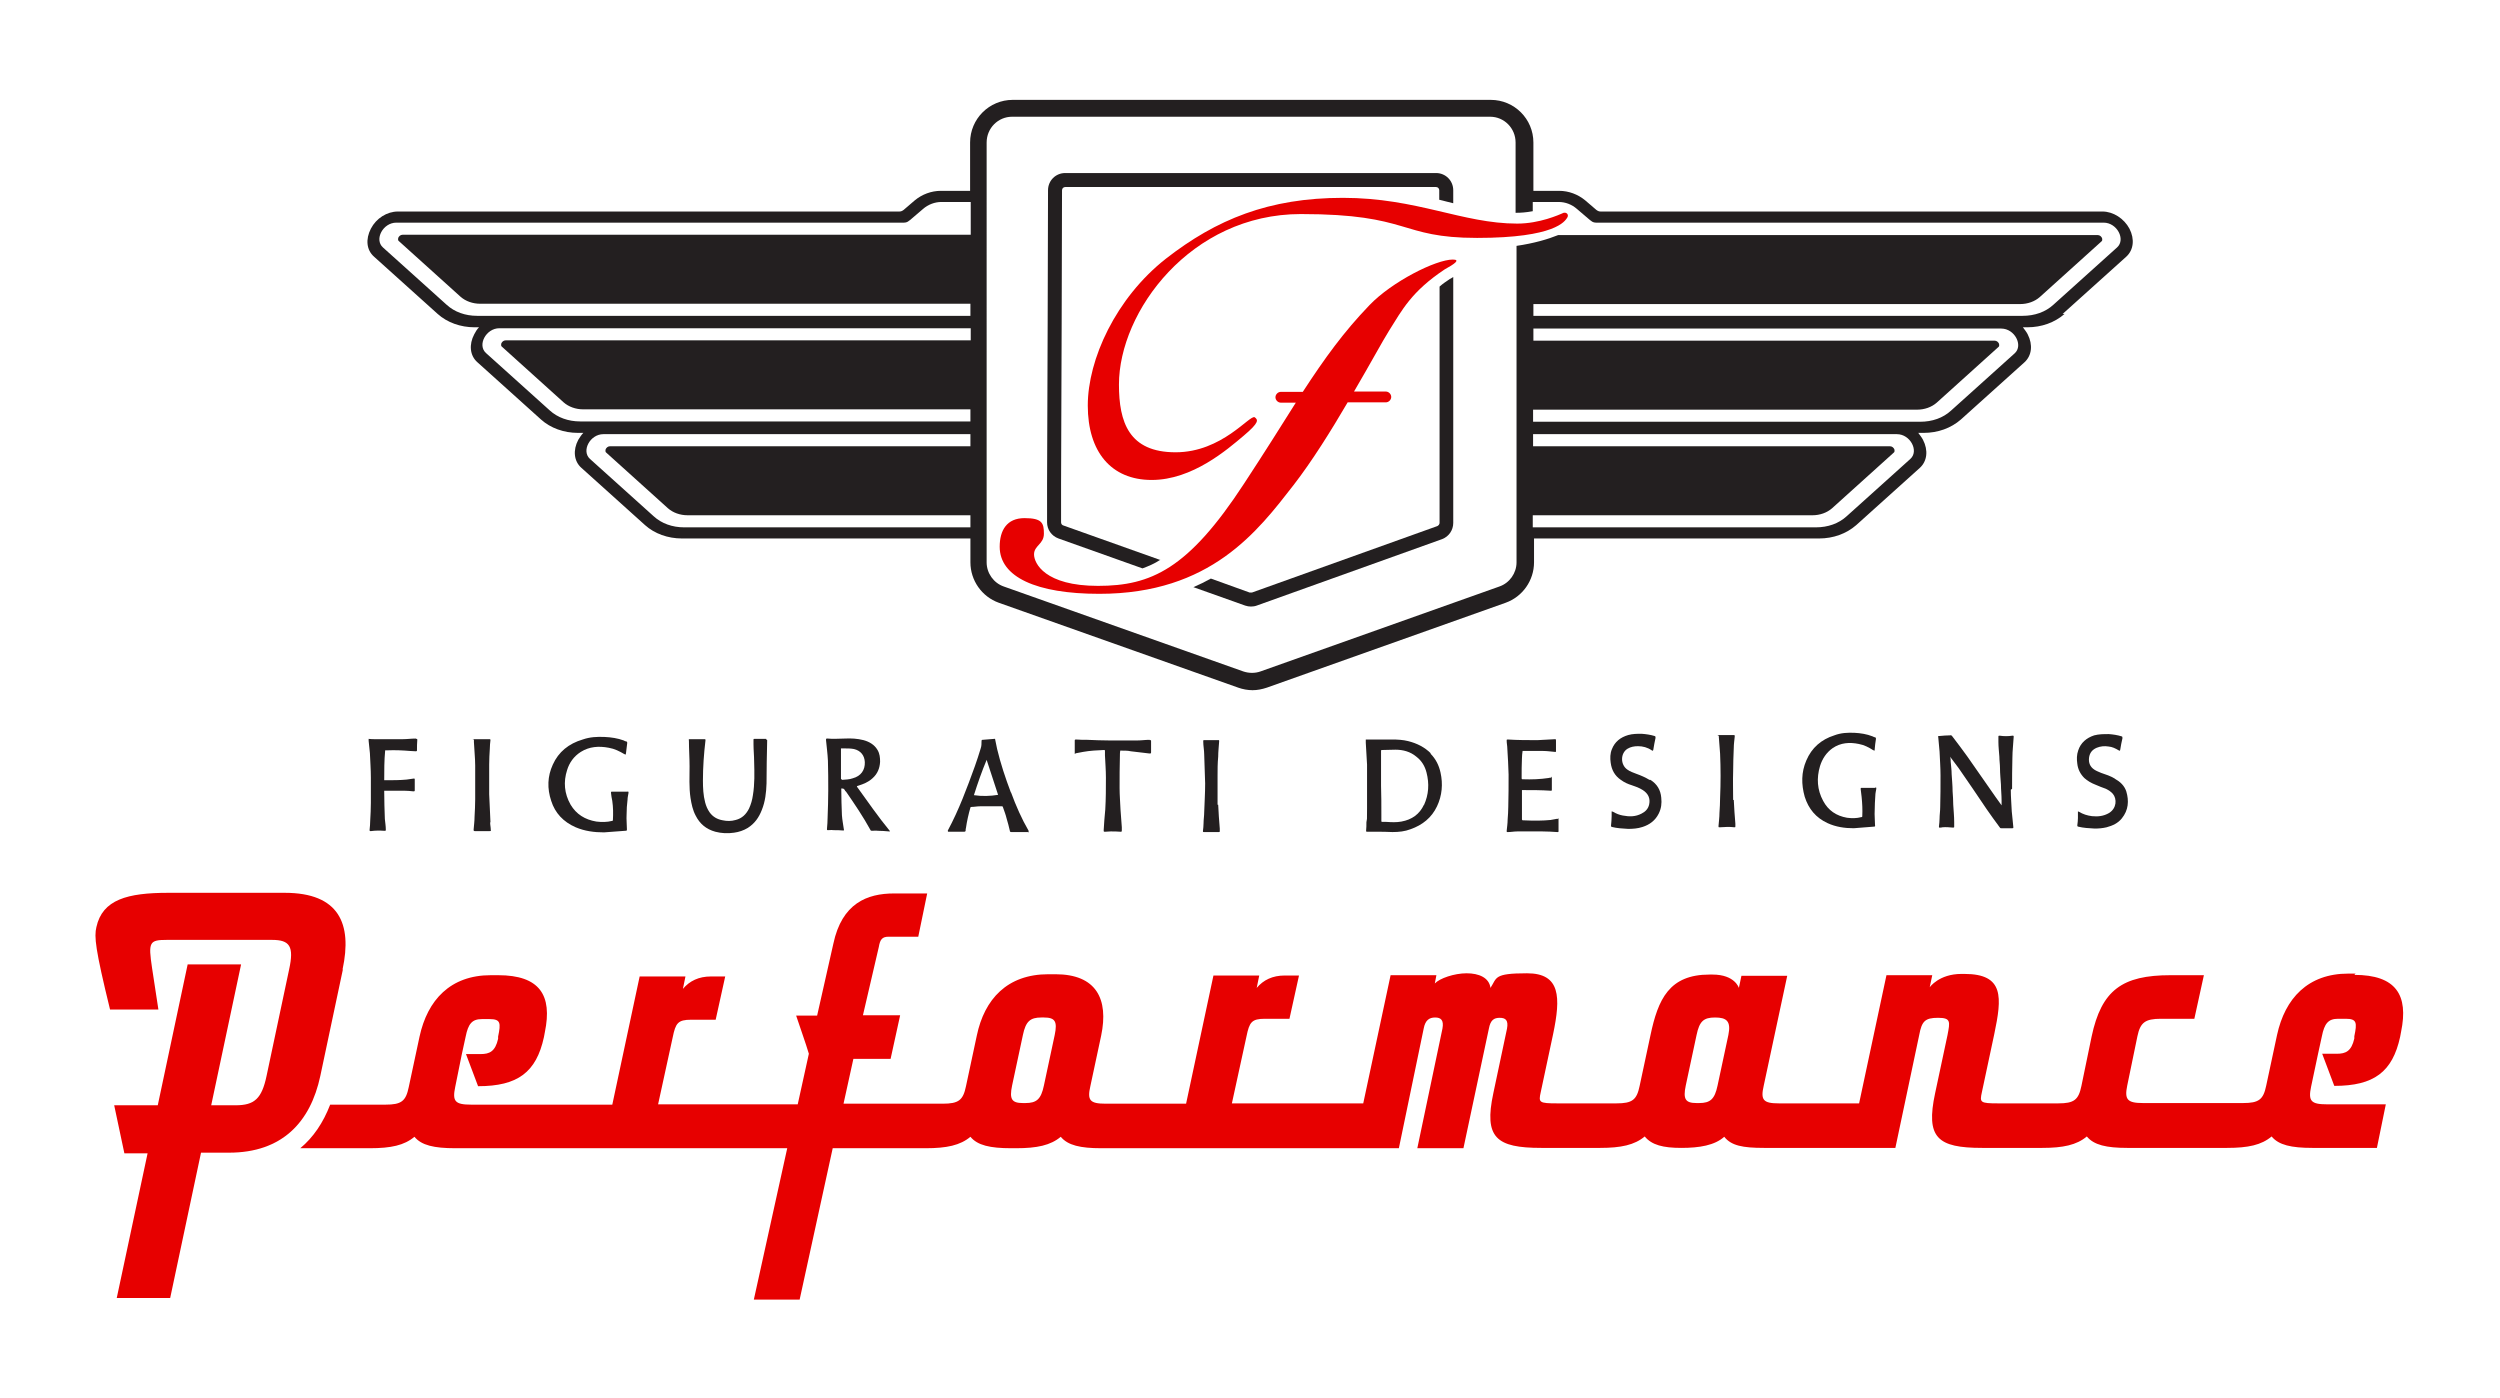 <svg viewBox="0 0 786 439.5" version="1.1" xmlns="http://www.w3.org/2000/svg" data-name="Layer 1" id="Layer_1">
  <defs>
    <style>
      .cls-1 {
        fill: #e70000;
      }

      .cls-1, .cls-2 {
        stroke-width: 0px;
      }

      .cls-2 {
        fill: #231f20;
      }
    </style>
  </defs>
  <g>
    <path d="M107.7,304.8c3.1-14.4-1.1-24.1-18.2-24.1h-36.6c-12.8,0-20.7,2.1-22.6,10.8-.7,3-.4,6.7,4.3,25.9h15.2l-2-13.1c-1.2-8.1-.9-8.8,4.7-8.8h33c5.6,0,7,2,5.4,9.3l-7.1,33.5c-1.5,7.1-3.8,9.2-9.7,9.2h-7.7l9.4-44.3h-16.8l-9.4,44.3h-13.7l3.2,15.1h7.3l-9.7,45.5h16.8l9.7-45.7h8.8c16.7,0,25.6-9.6,28.7-24.1l7.1-33.5h0Z" class="cls-1"></path>
    <path d="M740.6,306.1h-2.3c-12.7,0-19.9,7.8-22.4,19.3l-3.4,15.9c-.9,4.4-2.3,5.5-7.3,5.5h-31.4c-5,0-5.9-1.1-5-5.5l3.2-15.5c.9-4.3,2.4-5.5,7.4-5.5h10.5l3-13.7h-10.5c-15.2,0-21.7,4.7-24.8,19.3l-3.2,15.5c-.9,4.4-2.3,5.5-7.3,5.5h-18.9c-5.7,0-5.8-.3-5.1-3.5l3.9-18.3c2.4-11.5,3.2-18.9-9.4-18.9h-.9c-7.1,0-10,4.2-10,4.2l.8-3.8h-14.4l-8.6,40.3h-25.2c-5,0-5.8-1.1-4.8-5.5l7.4-34.6h-14.4l-.8,3.8s-1.2-4.2-8.3-4.2h-.9c-12.7,0-16.2,7.7-18.6,19.1l-3.4,15.9c-.9,4.4-2.3,5.5-7.3,5.5h-18.6c-5.8,0-5.9-.3-5.2-3.5l3.9-18.3c2.4-11.5,2.4-19.1-8.2-19.1s-9.4,1.4-11.5,4.6c-.4-3.2-3.6-4.6-7.5-4.6s-8.5,1.6-10,3.2l.5-2.6h-14.4l-8.6,40.3h-41.3l4.6-21.1c.9-4.4,1.6-5.5,5.8-5.5h7.7l3-13.6h-4.5c-3.8,0-6.7,1.4-8.8,3.9l.8-3.9h-14.4l-8.6,40.3h-25.3c-5,0-5.8-1.1-4.8-5.5l3.4-15.9c2.4-11.5-1.5-19.3-14.4-19.3h-2.2c-12.9,0-20.1,7.8-22.5,19.3l-3.4,15.9c-.9,4.4-2.3,5.5-7.3,5.5h-31.2l3.1-14.1h11.7l3-13.7h-11.7l5-21.5c.4-2.4,1.1-3.2,3.1-3.2h9.3l2.8-13.6h-10.4c-8.5,0-16.4,3.1-19.1,15.8l-5.1,22.6h-6.6c.9,2.8,3.1,8.9,4,12l-3.5,15.9h-43.9l4.6-21.1c.9-4.4,1.6-5.5,5.8-5.5h7.7l3-13.6h-4.5c-3.8,0-6.7,1.4-8.8,3.9l.8-3.9h-14.4l-8.6,40.3h-44.4c-5.1,0-5.9-1.1-5-5.5l2.1-10.4,1.2-5.5c.8-4,2-5.5,5.1-5.5h2.4c3.5,0,3.6,1.2,2.7,5.5v.7c-.9,4-2.7,4.8-5.5,4.8h-4.6l3.8,10.1c12.5,0,18.3-4.4,20.7-15.4l.3-1.6c2.4-11.6-1.6-17.9-14.7-17.9h-2.3c-12.7,0-19.9,7.8-22.4,19.3l-3.4,15.9c-.9,4.4-2.3,5.5-7.3,5.5h-17.4c-2.2,5.7-5.3,10.3-9.4,13.7h21.9c6.6,0,10.8-.9,14-3.6,2.2,2.7,6.2,3.6,12.8,3.6h104.4l-10.5,47.6h14.4l10.4-47.6h29.3c6.5,0,10.8-.9,14-3.6,2.2,2.7,6.2,3.6,12.8,3.6h1.6c6.5,0,10.8-.9,14-3.6,2.2,2.7,6.2,3.6,12.7,3.6h93.6l7.8-37.6c.5-2.7,1.8-3.5,3.6-3.5s2.8.8,2.3,3.5l-7.9,37.6h14.5l8-37.6c.5-2.7,1.6-3.4,3.4-3.4s2.8.7,2.3,3.4l-4.3,20.3c-3,14,.9,17.2,15.1,17.2h18.5c6.5,0,10.8-.9,14-3.6,2.2,2.7,5.8,3.6,11.5,3.6s10.5-.8,13.5-3.5c2.2,2.8,5.8,3.5,12.5,3.5h41.3l7.5-35.5c.8-4.3,1.8-5.4,5.9-5.4s3.8,1.2,3,5.4l-3.9,18.3c-3,14,.7,17.2,14.8,17.2h18.9c6.5,0,10.8-.9,14-3.6,2.2,2.7,6.2,3.6,12.7,3.6h31.4c6.6,0,10.8-.9,14-3.6,2.2,2.7,6.2,3.6,12.8,3.6h20.3l2.8-13.7h-18.5c-5.1,0-5.9-1.1-5-5.5l2.2-10.4,1.2-5.5c.8-4,2-5.5,5.1-5.5h2.4c3.5,0,3.6,1.2,2.7,5.5v.7c-.9,4-2.7,4.8-5.5,4.8h-4.6l3.8,10.1c12.5,0,18.3-4.4,20.7-15.4l.3-1.6c2.4-11.6-1.6-17.9-14.7-17.9h0ZM331.6,325.4l-3.4,15.9c-.9,4.3-2.3,5.5-5.8,5.5h-.8c-3.5,0-4.3-1.2-3.4-5.5l3.4-15.9c.9-4.3,2.3-5.5,5.8-5.5h.8c3.5,0,4.3,1.2,3.4,5.5h0ZM543.4,325.4l-3.4,15.9c-.9,4.3-2.3,5.5-5.8,5.5h-.8c-3.5,0-4.3-1.2-3.4-5.5l3.4-15.9c.9-4.3,2.2-5.5,5.8-5.5s5.1,1.1,4.2,5.5h0Z" class="cls-1"></path>
  </g>
  <g>
    <g>
      <g>
        <path d="M364.9,176.1l-30.6-10.9c-.4-.1-.7-.5-.7-1v-11.8c.1-25.8.3-79.1.3-92.6,0-.6.5-1,1-1h116.6c.6,0,1,.5,1,1v3c.7.2,1.4.3,2,.5.8.2,1.6.4,2.4.6v-4.1c0-3-2.4-5.4-5.4-5.4h-116.6c-3,0-5.4,2.4-5.4,5.4,0,13.6-.2,66.9-.3,92.6v11.8c0,2.3,1.4,4.3,3.6,5.1l26.4,9.4c1.9-.7,3.8-1.5,5.6-2.7h0Z" class="cls-2"></path>
        <path d="M456,87.6c-1.2.8-2.4,1.6-3.4,2.5v74.3c0,.4-.3.8-.7,1l-58.3,20.9c-.2,0-.5,0-.7,0l-12.2-4.4c-1.8,1-3.6,1.9-5.5,2.7l16.3,5.8c.6.2,1.2.3,1.8.3s1.3-.1,1.8-.3l58.3-20.9c2.1-.8,3.5-2.8,3.5-5.1v-77.3c-.3.2-.7.4-1,.6h0Z" class="cls-2"></path>
      </g>
      <g>
        <path d="M456.8,81.6c-5.4,0-19.2,7-26.2,14.3-8.1,8.4-14.1,16.7-21,27.3h-6.9c-.9,0-1.7.8-1.7,1.7s.8,1.7,1.7,1.7h4.7c-4.6,7.3-9.8,15.6-16.3,25.5-17.5,26.8-29.2,32.1-45.9,32.1s-20.1-7.1-20.1-9.9,3.1-3.2,3.1-6.5-.5-4.9-6.1-4.9-7.8,3.9-7.8,9c0,9.5,11.5,14.8,31.3,14.8,35.1,0,49.9-19.8,61.1-34.2,5.8-7.5,11.8-17.1,17-26h12c.9,0,1.7-.8,1.7-1.7s-.8-1.7-1.7-1.7h-10c5.1-8.7,9.1-16.1,11-19.1,4.1-6.5,7-12.3,17.5-19.3,2.9-1.6,5.2-3.1,2.5-3.1h0Z" class="cls-1"></path>
        <path d="M491.4,67c-1.2.5-7.3,3.3-14.4,3.3-17.2,0-31.5-8.1-54.8-8.1s-39.8,6.8-55.6,19.1c-15.8,12.4-24.6,31.7-24.6,46.2s7.3,23.4,20.1,23.4,23.8-9.6,28.9-13.9,4.5-5,3.5-5.8c-1.5-1-10.2,11-24.9,11s-17.8-9.5-17.8-21.3c0-22.9,22.5-53.6,57.2-53.6s30.7,7.5,55.4,7.5,27.6-5.3,28.3-6.3-.2-2-1.4-1.5h0Z" class="cls-1"></path>
      </g>
      <path d="M648.5,98.7l20-18c2.3-2.1,2.7-5.5,1-8.8-1.7-3.2-5.1-5.4-8.5-5.4h-157.8c-.5,0-.9-.2-1.3-.5l-3.5-3c-2.3-1.9-5.2-3-8.2-3h-8.1v-15.2c0-7.4-6-13.4-13.4-13.4h-150.3c-7.4,0-13.4,6-13.4,13.4v15.2h-9.2c-3,0-5.9,1.1-8.2,3l-3.5,3c-.4.3-.8.5-1.3.5H125.1c-3.4,0-6.8,2.1-8.5,5.4s-1.4,6.7,1,8.8l20,18c3,2.7,7.2,4.2,11.6,4.2h1.4c-.6.6-1.1,1.4-1.5,2.2-1.7,3.2-1.4,6.7,1,8.8l20,18c3,2.7,7.2,4.2,11.6,4.2h1.7c-.6.6-1.1,1.4-1.6,2.2-1.7,3.2-1.4,6.7,1,8.8l20,18c3,2.7,7.2,4.2,11.6,4.2h90.7v7.5c0,5.7,3.6,10.8,8.9,12.7l75.3,26.7c1.4.5,3,.8,4.5.8s3-.3,4.5-.8l75.1-26.7c5.3-1.9,8.9-7,8.9-12.7v-7.5h89.6c4.5,0,8.6-1.5,11.7-4.2l20-18c2.3-2.1,2.7-5.5,1-8.8-.4-.8-1-1.5-1.5-2.2h1.7c4.5,0,8.6-1.5,11.7-4.2l20-18c2.3-2.1,2.7-5.5,1-8.8-.4-.8-1-1.5-1.5-2.2h1.4c4.5,0,8.6-1.5,11.7-4.2h0ZM305,140.3h-113.2c-.7,0-1.2.5-1.4,1,0,.2-.2.7.2,1l19.4,17.5c1.6,1.4,3.8,2.2,6.2,2.2h88.9v3.8h-90c-3.7,0-7.1-1.2-9.6-3.5l-20-18c-2.8-2.5,0-7.8,4.2-7.8h115.4v3.8h0ZM305,107h-146c-.7,0-1.2.5-1.4,1,0,.2-.2.7.2,1l19.4,17.5c1.6,1.4,3.8,2.2,6.2,2.2h121.7v3.8h-122.7c-3.7,0-7.1-1.2-9.6-3.5l-20-18c-2.8-2.5,0-7.8,4.2-7.8h148.2v3.8h0ZM305,73.8H126.6c-.7,0-1.2.5-1.4,1,0,.2-.2.7.2,1l19.4,17.5c1.6,1.4,3.8,2.2,6.2,2.2h154.1v3.8h-155.1c-3.7,0-7.1-1.2-9.6-3.5l-20-18c-2.8-2.5,0-7.8,4.2-7.8h159.6c.6,0,1.2-.2,1.6-.6l.3-.2,4.1-3.5c1.6-1.4,3.7-2.2,5.8-2.2h9.2v10.3h0ZM600.6,144.3l-20,18c-2.5,2.3-5.9,3.5-9.7,3.5h-89v-3.8h87.9c2.4,0,4.6-.8,6.2-2.2l19.4-17.5c.4-.3.2-.8.2-1-.2-.5-.7-1-1.4-1h-112.2v-3.8h114.4c4.2,0,7,5.3,4.2,7.8h0ZM633.4,111.1l-20,18c-2.5,2.3-5.9,3.5-9.7,3.5h-121.7v-3.8h120.7c2.4,0,4.6-.8,6.2-2.2l19.4-17.5c.4-.3.2-.8.2-1-.2-.5-.7-1-1.4-1h-145v-3.8h147.1c4.2,0,7,5.3,4.2,7.8h0ZM482.1,99.4v-3.8h153c2.4,0,4.6-.8,6.2-2.2l19.4-17.5c.4-.3.2-.8.2-1-.2-.5-.7-1-1.4-1h-169.6c-3.2,1.3-7.6,2.6-13.1,3.4v99.5c0,3.4-2.2,6.5-5.4,7.6l-75.1,26.7c-1.7.6-3.6.6-5.4,0l-75.3-26.7c-3.2-1.1-5.4-4.2-5.4-7.6V44.8c0-4.5,3.6-8.1,8-8.1h150.3c4.4,0,8,3.6,8,8.1v22.1h.3c1.3,0,3-.1,5.1-.5v-2.9h8.1c2.2,0,4.2.8,5.8,2.2l4.1,3.5.3.2c.4.4,1,.6,1.6.6h159.6c4.2,0,7,5.3,4.2,7.8l-20,18c-2.5,2.3-5.9,3.5-9.7,3.5h-154.1,0Z" class="cls-2"></path>
    </g>
    <g>
      <path d="M269.5,247.1c.1,0,.3,0,.4-.1,1.6-.5,3.1-1.1,4.4-2.3,1.6-1.4,2.3-3.2,2.4-5.2,0-1.3-.1-2.5-.8-3.7-1-1.7-2.6-2.6-4.4-3.1-2-.5-3.9-.6-5.9-.5-1.8,0-3.6.2-5.4,0-.5,0-.5,0-.5.5.2,2.1.5,4.3.6,6.5.1,3.1.1,6.3.1,9.4,0,2.8-.1,5.6-.2,8.4,0,1.2-.1,2.4-.2,3.6,0,.4,0,.4.4.4.5,0,1-.1,1.6,0,1,0,2,0,3,.1.4,0,.4,0,.3-.4-.2-1.5-.5-2.9-.6-4.4-.1-2.7-.2-5.4-.2-8.1v-.3c.6,0,.8,0,1.1.5.1.2.2.4.4.5,2.7,3.9,5.4,7.9,7.7,12.1,0,.1.2.2.4.2.6,0,1.3-.1,1.9,0,1.2,0,2.3.1,3.5.2.1,0,.2,0,.3,0,0,0,0,0,0-.1-3.7-4.5-7-9.3-10.4-14,0,0,0,0,0,0h0ZM264.7,245c-.2,0-.3,0-.3-.2,0-2.4,0-4.8,0-7.2,0-.8,0-1.5,0-2.3.3,0,.6,0,1,0,1,0,2.1,0,3.1.2,2.1.5,3.3,2,3.4,4.1.1,2.5-1.2,4.4-3.8,5.1-1.1.4-2.3.4-3.5.5h0Z" class="cls-2"></path>
      <path d="M664.9,244.8c-1.3-.8-2.8-1.3-4.3-1.8-.7-.3-1.5-.6-2.1-1-1.4-.9-1.9-2.2-1.7-3.8.2-1.5,1-2.5,2.4-3.1,1.2-.5,2.5-.6,3.7-.4,1.2.1,2.2.6,3.2,1.2.4.2.4.2.5-.2.2-1.2.4-2.4.7-3.6,0-.4,0-.5-.3-.6-1.3-.4-2.6-.6-4-.7-1.6,0-3.1,0-4.6.4-2.4.8-4.2,2.3-5,4.7-.5,1.4-.5,2.8-.3,4.2.2,1.8,1,3.3,2.2,4.5,1,.9,2.2,1.6,3.5,2.1,1.1.5,2.2.9,3.3,1.3.8.4,1.6.9,2.2,1.6,1.3,1.6,1.2,4.5-1.2,6-1.7,1-3.5,1.2-5.4,1-1.5-.2-2.8-.6-4.1-1.4,0,0-.2,0-.3-.1,0,.1,0,.2,0,.3,0,.6,0,1.2,0,1.8,0,.8-.1,1.5-.2,2.3,0,.2,0,.3.3.4,1.6.4,3.3.5,5.2.6,1.1,0,2.5-.1,3.7-.4,1.9-.5,3.6-1.3,4.8-2.8,2.1-2.6,2.3-5.5,1.4-8.5-.6-1.8-1.9-3-3.5-3.9h0Z" class="cls-2"></path>
      <path d="M317.8,249.1c-1.7-4.5-3.2-9-4.3-13.6-.2-1-.4-1.9-.6-2.9,0-.2,0-.4-.3-.3-1.2.1-2.4.2-3.7.3-.2,0-.3.1-.3.4,0,.8,0,1.6-.3,2.4-.5,1.8-1.2,3.7-1.8,5.5-2.5,6.9-5,13.7-8.5,20.2,0,0,0,0,0,.1,0,.2,0,.3.2.3.2,0,.5,0,.8,0,1.4,0,2.7,0,4.1,0,.3,0,.5-.1.5-.4,0-.3,0-.5.1-.8.3-2.1.8-4.3,1.4-6.4,0-.1.1-.2.3-.2.9,0,1.8-.2,2.7-.2,2.3,0,4.6,0,6.9,0,.2,0,.2,0,.3.2.4,1.2.9,2.4,1.2,3.7.4,1.3.7,2.5,1,3.8,0,.3.2.4.5.4.4,0,.8,0,1.2,0,1.3,0,2.7,0,4,0,0,0,0,0,0,.1,0,0,.2,0,.2-.1,0-.1,0-.3,0-.4-2.2-3.8-4-7.9-5.5-12h0ZM306.2,250c1.2-3.8,2.5-7.5,4-11.1,1.2,3.6,2.4,7.3,3.6,11-2.5.4-5,.5-7.6.1h0Z" class="cls-2"></path>
      <path d="M130.7,232.2c-1.4,0-2.7.2-4.1.2-2.9,0-5.7,0-8.6,0-.7,0-1.4,0-2.1-.1,0,.2,0,.4,0,.6.1,1.3.3,2.6.4,3.9.1,2.6.3,5.1.3,7.7,0,2.6,0,5.3,0,7.9,0,1.9-.1,3.7-.2,5.5,0,1-.1,2-.2,3,0,.3,0,.4.4.4,1.4-.2,2.8-.2,4.2-.1.5,0,.5,0,.5-.4,0-1.1-.2-2.2-.3-3.3-.1-2.9-.2-5.7-.2-8.6,0,0,0-.2,0-.3,0,0,0,0,.1,0,2.1,0,4.2,0,6.2,0,1,0,1.9.1,2.9.2.2,0,.4,0,.4-.3,0-1.1,0-2.2,0-3.3,0-.4,0-.5-.5-.4-.7.1-1.4.2-2.1.3-2.1.2-4.3.2-6.5.2-.2,0-.3,0-.5,0,0-3.1,0-6.2.3-9.4.3,0,.5,0,.7,0,2.4-.1,4.7,0,7.1.2.6,0,1.2.1,1.8.1.2,0,.4,0,.4-.3,0-1.1,0-2.2.1-3.3,0-.2,0-.3-.3-.3h0Z" class="cls-2"></path>
      <path d="M240.9,232.3c0,0-.2,0-.2,0-1.2,0-2.4,0-3.5,0-.2,0-.3,0-.3.3,0,.5,0,1,0,1.4,0,1.8.2,3.6.2,5.4.1,3.6.2,7.1-.4,10.7-.2,1.4-.6,2.8-1.2,4.1-.9,1.8-2.2,3.1-4.2,3.6-1.4.4-2.7.4-4.1.1-1.7-.3-3.1-1.1-4.1-2.5-.7-1-1.1-2-1.4-3.1-.6-2.3-.7-4.6-.7-6.9,0-4.2.3-8.4.8-12.6,0-.4,0-.4-.4-.4-1.5,0-2.9,0-4.4,0-.5,0-.5,0-.4.5,0,2.7.2,5.3.2,8,0,3.3-.2,6.6.3,10,.3,1.9.7,3.8,1.6,5.5,1.3,2.6,3.3,4.3,6.2,5.1,1.9.5,3.9.6,5.9.3,1.5-.2,3-.7,4.3-1.5,2.2-1.4,3.5-3.3,4.4-5.6,1.1-2.7,1.4-5.5,1.5-8.4,0-4.5.1-8.9.2-13.4,0-.3,0-.4-.4-.4h0Z" class="cls-2"></path>
      <path d="M154.2,258.5c-.1-3-.3-5.9-.4-8.8,0-3.1,0-6.2,0-9.3,0-1.7.1-3.4.2-5,0-.9.1-1.8.2-2.7,0-.2,0-.3-.3-.3-1.5,0-3.1,0-4.6,0s-.3,0-.3.2c0,.2,0,.5,0,.7.1,2.5.4,5,.4,7.4,0,3.5,0,7.1,0,10.6,0,1.8-.1,3.6-.2,5.5,0,1.4-.2,2.7-.3,4.1,0,.3.1.4.4.4.1,0,.2,0,.4,0,1.4,0,2.8,0,4.2,0,.4,0,.5,0,.4-.4,0-.8-.2-1.5-.2-2.3h0Z" class="cls-2"></path>
      <path d="M197.1,248.9c-.2,0-.5,0-.7,0-1.3,0-2.6,0-3.9,0-.4,0-.4,0-.4.4.1.8.2,1.7.4,2.5.3,2,.3,4,.2,6,0,.2-.1.3-.3.3-1.6.4-3.2.4-4.9.2-3.6-.6-6.3-2.3-8.1-5.3-2-3.5-2.3-7.2-1.1-10.9.7-2.3,2.1-4.3,4.3-5.7,2.7-1.7,5.7-1.9,8.8-1.3,1.8.3,3.4,1.1,4.9,2,.1,0,.3.1.4.2,0-.1,0-.3.1-.4.1-1.1.3-2.2.4-3.3,0-.2,0-.4-.3-.5-.3,0-.6-.2-.8-.3-1.9-.7-3.9-1-6-1.1-2.4-.1-4.6,0-6.9.8-4.4,1.3-7.6,3.9-9.4,7.9-1.7,3.7-1.8,7.5-.5,11.4,1.2,3.8,3.8,6.6,7.7,8.3,2.8,1.2,5.8,1.6,8.9,1.6,2.2-.2,4.5-.3,6.7-.5.5,0,.5-.1.5-.5,0-1.5-.2-3.1-.1-4.6,0-1.6.1-3.1.3-4.7,0-.7.2-1.4.3-2.1,0-.4,0-.5-.4-.4h0Z" class="cls-2"></path>
      <path d="M489.7,257.4c-.7.1-1.5.3-2.2.4-1.2.1-2.5.2-3.8.2-1.6,0-3.3,0-4.9-.1-.2,0-.3-.1-.3-.3v-8.9c0,0,0-.2,0-.3.1,0,.2,0,.3,0,2.9,0,5.8,0,8.7.2.4,0,.4,0,.4-.4,0-1.1,0-2.2,0-3.4s-.1-.3-.3-.3c-.2,0-.5,0-.7.1-2.7.4-5.4.5-8.1.4-.3,0-.4,0-.4-.4,0-2.1,0-4.2.1-6.2,0-.8.1-1.5.2-2.3.3,0,.7,0,1,0,1.8,0,3.7,0,5.5,0,1.2,0,2.5.2,3.7.3.3,0,.3,0,.3-.3,0-1.1,0-2.2,0-3.3,0-.3,0-.4-.3-.4-1.8.1-3.7.2-5.5.3-3.1,0-6.2,0-9.3-.2-.4,0-.4,0-.4.4,0,.8.2,1.6.2,2.4.2,2.7.3,5.5.4,8.2,0,3.4,0,6.8-.1,10.2,0,1.3-.1,2.6-.2,4,0,1.2-.2,2.4-.3,3.5,0,.4,0,.4.4.4,1,0,1.9-.2,2.9-.2,2.7,0,5.3,0,8,0,1.5,0,3.1.1,4.6.2.4,0,.4,0,.4-.4,0-1.1,0-2.3,0-3.4s0-.3-.3-.3h0Z" class="cls-2"></path>
      <path d="M544.9,251.5c0-3-.1-5.9,0-8.9,0-2.5.1-5,.2-7.5,0-1.2.2-2.4.3-3.5,0-.5,0-.5-.4-.5-1.4,0-2.9,0-4.3,0s-.4,0-.3.3c0,.1,0,.2,0,.3.1,1.8.3,3.5.4,5.3.2,4.6.2,9.2,0,13.8,0,1.6-.1,3.2-.2,4.8,0,1.4-.2,2.7-.3,4.1,0,.4,0,.4.4.4,1.5-.1,3.1-.2,4.6,0,.2,0,.3,0,.3-.3,0-.3,0-.5,0-.8-.2-2.5-.4-5-.5-7.5h0Z" class="cls-2"></path>
      <path d="M518.6,245.2c-1.3-.8-2.7-1.4-4.1-1.9-1-.4-2-.7-2.8-1.3-2.3-1.5-2.3-5.2,0-6.6,1-.6,2.1-.8,3.3-.8,1.5,0,3,.4,4.3,1.3.3.2.4.2.5-.2.2-1.2.4-2.4.7-3.7,0-.4,0-.5-.3-.6-1.3-.4-2.7-.6-4.1-.7-1.4,0-2.8,0-4.2.4-2.4.7-4.2,2.1-5.1,4.4-.6,1.4-.6,2.9-.4,4.3.3,2.3,1.3,4.1,3.2,5.4,1.1.8,2.2,1.3,3.5,1.7,1.2.4,2.3.8,3.4,1.5,1.7,1.1,2.4,2.6,2,4.5-.3,1.4-1.2,2.3-2.4,2.9-1.9,1-3.8,1-5.9.6-1.1-.2-2.1-.6-3.1-1.2-.1,0-.3-.1-.4-.1,0,.1,0,.3,0,.5,0,.3,0,.6,0,1,0,1-.1,2-.2,3,0,.2,0,.3.3.4,1.6.4,3.3.5,5.1.6,1.4,0,3-.1,4.5-.6,2.2-.7,4-2,5.1-4.2.8-1.6,1-3.2.8-5-.2-2.4-1.3-4.3-3.4-5.6h0Z" class="cls-2"></path>
      <path d="M589.7,247.7c-.2,0-.5,0-.7,0-1.2,0-2.4,0-3.6,0-.4,0-.4,0-.4.4.1.8.2,1.7.3,2.5.2,2,.3,4,.2,6,0,.2,0,.3-.3.3-1.5.4-3,.4-4.5.2-3.4-.6-5.9-2.3-7.5-5.3-1.9-3.5-2.1-7.2-1-10.9.7-2.3,2-4.3,4-5.7,2.5-1.7,5.3-1.9,8.2-1.3,1.7.3,3.2,1.1,4.6,2,.1,0,.2,0,.4.1,0-.1,0-.2,0-.4.1-1.1.2-2.2.4-3.3,0-.2,0-.4-.3-.5-.3,0-.5-.2-.8-.3-1.8-.7-3.7-1-5.6-1.1-2.2-.1-4.3,0-6.4.8-4.1,1.3-7.1,3.9-8.8,7.9-1.6,3.7-1.6,7.5-.5,11.4,1.2,3.8,3.5,6.6,7.2,8.3,2.6,1.2,5.4,1.6,8.2,1.6,2.1-.2,4.2-.3,6.3-.5.4,0,.5-.1.4-.5,0-1.5-.2-3.1-.1-4.6,0-1.6.1-3.1.2-4.7,0-.7.2-1.4.3-2.1,0-.4,0-.5-.4-.4h0Z" class="cls-2"></path>
      <path d="M632.6,248c0-3.3,0-6.5.1-9.8,0-2.2.3-4.4.4-6.5,0-.4,0-.4-.4-.4-1.3.2-2.7.2-4,0-.3,0-.4,0-.4.3,0,.6,0,1.1,0,1.7,0,1.5.2,3.1.3,4.6,0,1.2.2,2.4.2,3.6,0,1.8.2,3.5.3,5.2,0,1.6.2,3.2.2,4.9,0,.5,0,1,0,1.6-.6-.8-1.2-1.7-1.8-2.5-3-4.3-6-8.6-9-12.9-1.5-2.1-3.1-4.2-4.7-6.3-.2-.3-.4-.4-.8-.3-1,0-2.1.1-3.2.2-.5,0-.5,0-.4.5.1,1.5.3,2.9.4,4.4.1,2.5.3,5,.3,7.5,0,3.3,0,6.7-.1,10,0,1.2-.2,2.4-.2,3.6,0,.8-.1,1.6-.2,2.5,0,.3,0,.3.3.3.3,0,.5,0,.8-.1,1.1-.1,2.2,0,3.3.1.3,0,.4,0,.4-.3,0-.5,0-1,0-1.4,0-1.9-.2-3.7-.3-5.5,0-1.4-.1-2.8-.2-4.2,0-1.8-.2-3.6-.3-5.4,0-1.3-.2-2.6-.3-3.9,0-.5,0-1.1-.2-1.6,0,0,0,0,0,0,.9,1.2,1.8,2.4,2.7,3.6,3,4.3,5.9,8.6,8.8,12.9,1.3,1.9,2.7,3.8,4.1,5.7.1.2.2.3.5.3,1.2,0,2.3,0,3.5,0,.2,0,.3,0,.3-.3-.2-1.7-.3-3.4-.5-5-.1-2.3-.3-4.5-.3-6.8h0Z" class="cls-2"></path>
      <path d="M449.9,236.9c-2-2-4.4-3.2-7.2-3.9-1.6-.4-3.3-.5-5-.5-2.7,0-5.3,0-8,0,0,0-.2,0-.3,0,0,.3,0,.6,0,1,.1,2.3.3,4.6.4,6.9,0,4.5,0,9,0,13.6s0,3-.2,4.5c0,.9,0,1.8-.1,2.7,0,.2,0,.3.3.3.9,0,1.8,0,2.7,0,1.8,0,3.5,0,5.3.1,2,0,3.9-.2,5.7-.9,3.7-1.3,6.6-3.6,8.3-7.2,1.6-3.4,1.9-7,1.1-10.6-.5-2.3-1.5-4.3-3.2-6h0ZM447.7,253c-1.4,3-3.8,4.7-7.1,5.3-1.6.3-3.2.2-4.8.1-.4,0-.8,0-1.2,0-.2,0-.3,0-.3-.3,0-.7,0-1.4,0-2.1,0-3,0-6-.1-9h0v-8.5c0-.8,0-1.6,0-2.4,0-.2,0-.3.3-.3,1.4,0,2.8-.1,4.2-.1,2.4,0,4.7.6,6.6,2.2,1.7,1.3,2.7,3,3.2,5,.9,3.5.7,6.9-.8,10.2h0Z" class="cls-2"></path>
      <path d="M382.8,253c0-3,0-5.9,0-8.9,0-2.1,0-4.1.2-6.2,0-1.6.2-3.2.3-4.8,0-.5,0-.4-.4-.4-1.4,0-2.8,0-4.2,0-.4,0-.4,0-.4.4,0,1.4.3,2.8.3,4.1.1,3,.2,6.1.3,9.1,0,3.1-.2,6.1-.3,9.1,0,1.1-.2,2.3-.2,3.4,0,.8-.1,1.7-.2,2.5,0,.2,0,.3.3.3.4,0,.8,0,1.2,0,1.2,0,2.3,0,3.5,0,.2,0,.3,0,.3-.3,0-.2,0-.5,0-.8-.2-2.5-.4-5-.5-7.5h0Z" class="cls-2"></path>
      <path d="M361.4,232.6c-1.3,0-2.5.2-3.8.2-2.9,0-5.9,0-8.8,0-2.3,0-4.7-.1-7-.2-1.2,0-2.3,0-3.5-.1-.2,0-.4,0-.4.3,0,1.2,0,2.4,0,3.6s0,.4.5.4c.7-.1,1.4-.3,2.1-.4,2.2-.4,4.4-.5,6.6-.6.2,0,.3,0,.3.3,0,.5,0,.9,0,1.4.1,2.3.3,4.6.3,7,0,3.3,0,6.6-.2,10-.2,2.2-.4,4.4-.5,6.5,0,.5,0,.5.5.5.6,0,1.1-.1,1.7-.1,1,0,2.1,0,3.1.1.3,0,.4,0,.4-.4,0-.3,0-.6,0-1-.1-1.8-.3-3.6-.4-5.4-.1-2.4-.3-4.7-.3-7,0-3.3,0-6.7.1-10,0-.6,0-1.1.1-1.7.3,0,.5,0,.7,0,.9,0,1.7,0,2.6.2,2,.2,3.9.5,5.9.7.4,0,.5,0,.5-.4,0-1.1,0-2.3,0-3.4,0-.4,0-.4-.4-.4h0Z" class="cls-2"></path>
    </g>
  </g>
</svg>